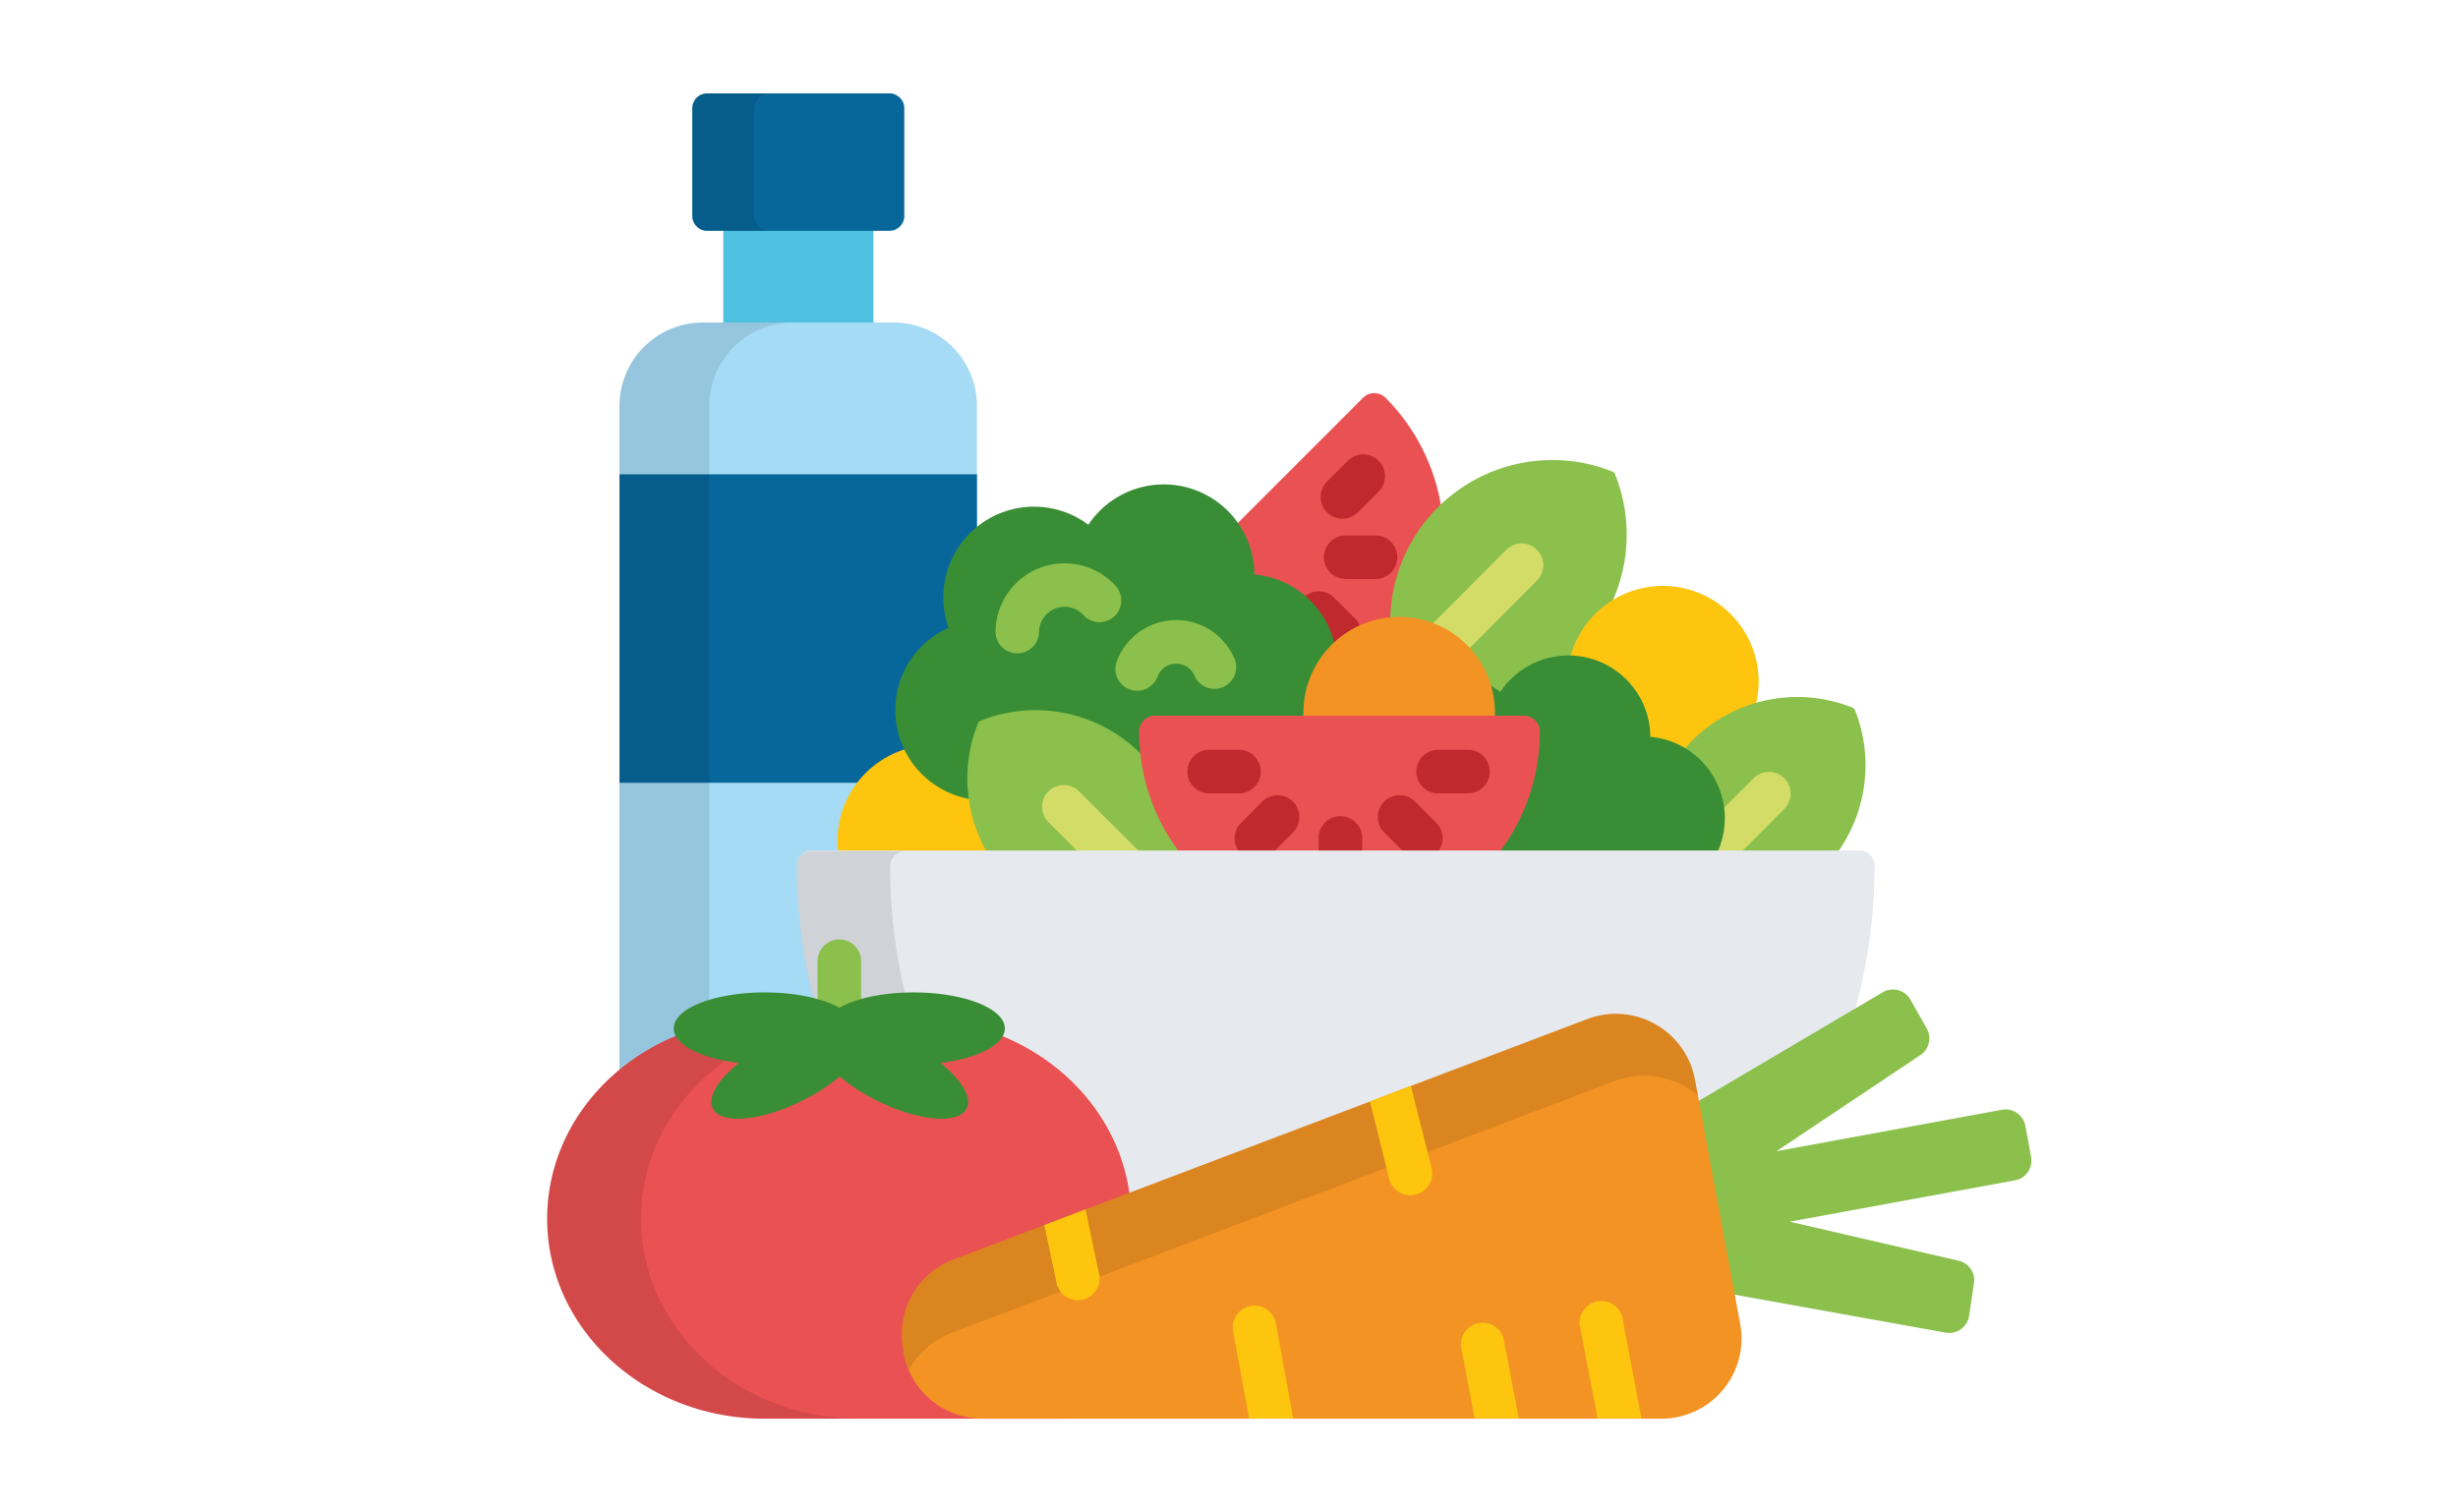 <svg id="Capa_1" data-name="Capa 1" xmlns="http://www.w3.org/2000/svg" viewBox="0 0 462.71 284.67"><defs><style>.cls-1{fill:#4ec0e0;}.cls-2{fill:#07679a;}.cls-3,.cls-6{opacity:0.1;}.cls-4,.cls-6{fill:#010101;}.cls-5{fill:#a5dbf5;}.cls-6{isolation:isolate;}.cls-7{fill:#ea5152;}.cls-8{fill:#c0292e;}.cls-9{fill:#8bc04c;}.cls-10{fill:#d2dc67;}.cls-11{fill:#fdc50e;}.cls-12{fill:#398e35;}.cls-13{fill:#f39323;}.cls-14{fill:#e6e9ed;}</style></defs><title>iconos74</title><rect class="cls-1" x="136.15" y="42.73" width="28.26" height="18.86"/><path class="cls-2" d="M170.24,40.65a2.82,2.82,0,0,1-2.82,2.81H133.13a2.81,2.81,0,0,1-2.81-2.81V20.39a2.81,2.81,0,0,1,2.81-2.81h34.29a2.81,2.81,0,0,1,2.81,2.81V40.65Z"/><g class="cls-3"><path class="cls-4" d="M142,40.65V20.39a2.82,2.82,0,0,1,2.81-2.81H133.13a2.81,2.81,0,0,0-2.81,2.81V40.65a2.81,2.81,0,0,0,2.81,2.81h11.72A2.82,2.82,0,0,1,142,40.65Z"/></g><path class="cls-5" d="M127.38,195.6a.53.53,0,0,0,.31-.33.55.55,0,0,0,0-.45,2.48,2.48,0,0,1-.35-1.2c0-3,6.67-6.23,16.61-6.23a37.46,37.46,0,0,1,9,1h.13a.51.51,0,0,0,.39-.16.52.52,0,0,0,.14-.52,101.43,101.43,0,0,1-3-21.3,2.26,2.26,0,0,0,0-.26c0-1,0-2.07,0-3.12a2.28,2.28,0,0,1,2.27-2.28h4.93a.56.56,0,0,0,.41-.18.6.6,0,0,0,.14-.43,17.11,17.11,0,0,1-.12-1.9,17.44,17.44,0,0,1,12.24-16.71.53.53,0,0,0,.33-.31.51.51,0,0,0,0-.45,16.5,16.5,0,0,1,8-22.13A.52.52,0,0,0,179,118a16.57,16.57,0,0,1,4.91-18.16V76.41a15.71,15.71,0,0,0-15.65-15.69h-36a15.71,15.71,0,0,0-15.65,15.69v125.7A40.61,40.61,0,0,1,127.38,195.6Z"/><path class="cls-2" d="M170.44,141.56a.49.49,0,0,0,.33-.3.51.51,0,0,0,0-.45,16.5,16.5,0,0,1,8-22.13A.53.53,0,0,0,179,118a16.25,16.25,0,0,1-.71-2.72,16.52,16.52,0,0,1,5.62-15.43V89.3H116.62v58.08H162A17.5,17.5,0,0,1,170.44,141.56Z"/><path class="cls-6" d="M133.52,188.79V76.41a15.72,15.72,0,0,1,15.66-15.69H132.27a15.71,15.71,0,0,0-15.65,15.69v125.7a40.61,40.61,0,0,1,10.76-6.51.53.53,0,0,0,.31-.33.55.55,0,0,0,0-.45,2.48,2.48,0,0,1-.35-1.2C127.3,191.85,129.61,190,133.52,188.79Z"/><path class="cls-7" d="M235.34,105.35a17.37,17.37,0,0,1,.25,2.81.54.54,0,0,0,.49.54,16.49,16.49,0,0,1,14.54,12.39.55.55,0,0,0,.38.39l.15,0a.51.51,0,0,0,.37-.15,17.29,17.29,0,0,1,10.25-4.61.54.54,0,0,0,.49-.53A30,30,0,0,1,271,96c.11-.12.23-.22.34-.33a37.56,37.56,0,0,0-10.55-20.81,3,3,0,0,0-4.17,0l-24,24A16.28,16.28,0,0,1,235.34,105.35Z"/><path class="cls-8" d="M250.62,121.09a.55.55,0,0,0,.38.39l.15,0a.51.51,0,0,0,.37-.15,17.55,17.55,0,0,1,4.63-3.1,4.17,4.17,0,0,0-1-1.72l-4-4a4.1,4.1,0,0,0-5.79,0l0,0A16.38,16.38,0,0,1,250.62,121.09Z"/><path class="cls-8" d="M259.14,109h-5.62a4.1,4.1,0,1,1,0-8.19h5.62a4.1,4.1,0,0,1,0,8.19Z"/><path class="cls-8" d="M252.72,97.66a4.09,4.09,0,0,1-2.9-7l4-4a4.1,4.1,0,0,1,5.8,5.79l-4,4A4.09,4.09,0,0,1,252.72,97.66Z"/><path class="cls-9" d="M304.05,89.31a1.19,1.19,0,0,0-.22-.33.81.81,0,0,0-.33-.21,30.52,30.52,0,0,0-41.79,28c.56,0,1.14-.08,1.72-.08a17.52,17.52,0,0,1,17.15,14.15,30.58,30.58,0,0,0,23.47-41.5Z"/><path class="cls-10" d="M289.34,103.51a4.09,4.09,0,0,0-5.79,0l-14.16,14.2a17.47,17.47,0,0,1,6.93,4.65l13-13.06A4.1,4.1,0,0,0,289.34,103.51Z"/><path class="cls-11" d="M309.93,136.19a15.24,15.24,0,0,1,.21,2.53.54.54,0,0,0,.5.54,14.79,14.79,0,0,1,6.28,2.05.53.53,0,0,0,.28.07.55.55,0,0,0,.41-.18c.46-.54.86-1,1.26-1.36a27.26,27.26,0,0,1,11.62-7,18,18,0,1,0-34.92-9A14.81,14.81,0,0,1,309.93,136.19Z"/><path class="cls-11" d="M186.37,160.4A28.11,28.11,0,0,1,182.94,150a16.44,16.44,0,0,1-12.15-9.06,18.07,18.07,0,0,0-13.14,17.39,18.56,18.56,0,0,0,.14,2.12Z"/><path class="cls-9" d="M324,151.51a14.71,14.71,0,0,1-1.21,8.89h23.17a28.13,28.13,0,0,0,3.24-26.69.92.92,0,0,0-.5-.5,28,28,0,0,0-30.18,6.24c-.58.58-1.12,1.19-1.64,1.81A14.81,14.81,0,0,1,324,151.51Z"/><path class="cls-10" d="M322.75,160.4h5.07l8.07-8.1a4.09,4.09,0,1,0-5.79-5.78l-6,6A14.66,14.66,0,0,1,322.75,160.4Z"/><path class="cls-12" d="M251.25,121.4a17,17,0,0,0-15.12-13.24,16.79,16.79,0,0,0-.25-2.9,17.07,17.07,0,0,0-31-6.47,17.08,17.08,0,0,0-26.32,19.4,17,17,0,0,0,4.41,32.31,27.44,27.44,0,0,1,1.68-14.11.42.42,0,0,1,.08-.12.41.41,0,0,1,.11-.07,27.37,27.37,0,0,1,29.59,6.12c.38.37.74.76,1.09,1.16a37.66,37.66,0,0,1-.44-5.74,2.4,2.4,0,0,1,2.4-2.41H246c0-.38,0-.76,0-1.15A18.07,18.07,0,0,1,251.25,121.4Z"/><path class="cls-9" d="M191.47,123h-.07a4.1,4.1,0,0,1-4-4.16,13,13,0,0,1,13-12.78h.21a13,13,0,0,1,9.39,4.22,4.09,4.09,0,0,1-6.05,5.52,4.81,4.81,0,0,0-8.36,3.17A4.09,4.09,0,0,1,191.47,123Z"/><path class="cls-9" d="M214.07,130.05a3.88,3.88,0,0,1-1.42-.26,4.09,4.09,0,0,1-2.42-5.26,11.92,11.92,0,0,1,22.15-.53,4.09,4.09,0,1,1-7.53,3.2,3.74,3.74,0,0,0-6.94.18A4.11,4.11,0,0,1,214.07,130.05Z"/><path class="cls-12" d="M280.88,135.29h-.15a.45.45,0,0,0,0,.11h5.49a3,3,0,0,1,2.94,2.95A37.62,37.62,0,0,1,282,160.4h41.31a15.37,15.37,0,0,0-12.65-21.68,14.66,14.66,0,0,0-.23-2.62,15.42,15.42,0,0,0-28-5.84,14.64,14.64,0,0,0-2.34-1.43,17.26,17.26,0,0,1,.84,5.35Q280.91,134.72,280.88,135.29Z"/><path class="cls-13" d="M281.42,135.33c0-.38,0-.76,0-1.15a18,18,0,1,0-36.06,0c0,.39,0,.77,0,1.15Z"/><path class="cls-9" d="M214.77,141.93a28,28,0,0,0-30.18-6.24.92.92,0,0,0-.5.5,28.1,28.1,0,0,0,1.66,24.21h37.16a37.57,37.57,0,0,1-7.21-17.49C215.4,142.58,215.09,142.25,214.77,141.93Z"/><path class="cls-10" d="M203,160.4h11.56L203.15,149a4.09,4.09,0,1,0-5.79,5.78Z"/><path class="cls-7" d="M282.3,160.4a37.65,37.65,0,0,0,7.57-22.66,3,3,0,0,0-2.94-3h-69.5a3,3,0,0,0-3,3,37.65,37.65,0,0,0,7.57,22.66Z"/><path class="cls-8" d="M256.42,160.4v-2.84a4.1,4.1,0,0,0-8.19,0v2.84Z"/><path class="cls-8" d="M264.27,160.4h6.37a4.1,4.1,0,0,0-.27-5.49l-4-4a4.09,4.09,0,0,0-5.8,5.78Z"/><path class="cls-8" d="M239.73,160.4l3.68-3.69a4.09,4.09,0,0,0-5.8-5.78l-4,4a4.1,4.1,0,0,0-.27,5.49Z"/><path class="cls-8" d="M233.44,149.36h-5.62a4.1,4.1,0,1,1,0-8.19h5.62a4.1,4.1,0,0,1,0,8.19Z"/><path class="cls-8" d="M276.54,149.36h-5.62a4.1,4.1,0,1,1,0-8.19h5.62a4.1,4.1,0,0,1,0,8.19Z"/><path class="cls-14" d="M153.71,188.62a.39.39,0,0,0,.15,0,.51.51,0,0,0,.33-.11.55.55,0,0,0,.21-.43v-6.93a3.55,3.55,0,0,1,7.1,0v6.93a.53.53,0,0,0,.22.43.48.48,0,0,0,.32.11.39.39,0,0,0,.15,0,36.75,36.75,0,0,1,9.8-1.23c9.94,0,16.61,3.22,16.61,6.23a2.48,2.48,0,0,1-.35,1.2.55.55,0,0,0,0,.45.53.53,0,0,0,.31.33c12.72,5.24,21.73,16.37,23.53,29a.55.55,0,0,0,.54.47.43.43,0,0,0,.19,0L299,192.33a14.49,14.49,0,0,1,5.21-1,14.7,14.7,0,0,1,7.15,1.87,14.51,14.51,0,0,1,7.2,10l.75,4a.55.55,0,0,0,.31.4.59.59,0,0,0,.22.05.54.54,0,0,0,.28-.08l29-17.1a101.88,101.88,0,0,0,3.75-27.52,2.83,2.83,0,0,0-2.83-2.83H152.84a2.83,2.83,0,0,0-2.82,2.83,101.94,101.94,0,0,0,3.19,25.42Z"/><path class="cls-6" d="M153.71,188.62a.39.39,0,0,0,.15,0,.51.51,0,0,0,.33-.11.55.55,0,0,0,.21-.43v-6.93a3.55,3.55,0,0,1,7.1,0v6.93a.53.53,0,0,0,.22.43.48.48,0,0,0,.32.11.39.39,0,0,0,.15,0,35.51,35.51,0,0,1,8.28-1.2,102.2,102.2,0,0,1-2.91-24.35,2.83,2.83,0,0,1,2.82-2.83H152.84a2.83,2.83,0,0,0-2.82,2.83,101.94,101.94,0,0,0,3.19,25.42Z"/><path class="cls-9" d="M158,190.57a18.53,18.53,0,0,1,4.1-1.62v-7.78a4.1,4.1,0,1,0-8.19,0V189A18.64,18.64,0,0,1,158,190.57Z"/><path class="cls-7" d="M199.77,266.54H185a14.59,14.59,0,0,1-14.35-11.9l-.14-.78a14.52,14.52,0,0,1,9.15-16.22l33-12.54c-1.7-13.61-11.29-25-24.46-30.23-1.27,2.15-5.67,4-11.4,4.69a.53.53,0,0,0-.46.39.56.56,0,0,0,.18.58c3,2.37,4.84,4.87,5,6.69a2.07,2.07,0,0,1-.49,1.64c-.7.79-2.07,1.2-4,1.2h0c-3.69,0-8.67-1.54-13.33-4.12a33.16,33.16,0,0,1-5.44-3.7.54.54,0,0,0-.7,0,33.93,33.93,0,0,1-5.43,3.7c-4.67,2.58-9.65,4.12-13.34,4.12-1.89,0-3.26-.41-4-1.2a2.07,2.07,0,0,1-.5-1.64c.16-1.81,2-4.32,5-6.69a.56.56,0,0,0,.18-.58.53.53,0,0,0-.46-.39c-5.73-.67-10.13-2.54-11.4-4.69C113.14,200.65,103,214,103,229.45c0,20.79,18.33,37.64,40.94,37.64h56.76C201.28,267.09,200.8,266.87,199.77,266.54Z"/><path class="cls-6" d="M120.67,229.45c0-12.35,6.47-23.31,16.46-30.17-4.76-.83-8.32-2.51-9.44-4.4C113.14,200.65,103,214,103,229.45c0,20.79,18.33,37.64,40.94,37.64h17.71C139,267.09,120.67,250.24,120.67,229.45Z"/><path class="cls-12" d="M189.15,193.62c0-3.75-7.68-6.78-17.16-6.78-5.81,0-10.93,1.14-14,2.88-3.1-1.74-8.23-2.88-14-2.88-9.47,0-17.16,3-17.16,6.78,0,3.07,5.18,5.66,12.28,6.49-4.34,3.47-6.33,7.12-4.56,9.12,2.34,2.65,10.38,1.39,18-2.8a34,34,0,0,0,5.52-3.76,34,34,0,0,0,5.52,3.76c7.58,4.19,15.62,5.45,18,2.8,1.77-2-.22-5.65-4.56-9.12C184,199.28,189.15,196.69,189.15,193.62Z"/><path class="cls-9" d="M382.36,217.86l-1.1-5.93a3.78,3.78,0,0,0-4.4-3l-42.43,7.8,27.09-18.11a3.77,3.77,0,0,0,1.61-3.82,3.69,3.69,0,0,0-.42-1.16l-3.07-5.43a3.79,3.79,0,0,0-5.23-1.39l-35.24,20.8,6.67,36,40.42,7.27a3.82,3.82,0,0,0,2.88-.65,3.77,3.77,0,0,0,1.54-2.51l.91-6.13a4,4,0,0,0,0-1.24,3.79,3.79,0,0,0-2.87-3L336.9,230l42.43-7.79A3.77,3.77,0,0,0,382.36,217.86Z"/><path class="cls-13" d="M170.09,254.75A15.13,15.13,0,0,0,185,267.09l127.7,0a15.09,15.09,0,0,0,14.89-17.81l-8.53-46.06a15.15,15.15,0,0,0-20.29-11.35L179.44,237.14A15.08,15.08,0,0,0,170,254Z"/><g class="cls-3"><path class="cls-4" d="M170.09,254.75a15.66,15.66,0,0,0,1,3.14,15.78,15.78,0,0,1,8.16-7l124.61-47.33a15.85,15.85,0,0,1,13.38,1,15.51,15.51,0,0,1,2.4,1.66l-.55-3a15.15,15.15,0,0,0-20.29-11.35L179.44,237.14A15.08,15.08,0,0,0,170,254Z"/></g><path class="cls-11" d="M305.37,247.89a4.09,4.09,0,0,0-8,1.54l3.37,17.62H309Z"/><path class="cls-11" d="M283.18,252.75a4.09,4.09,0,1,0-8,1.51l2.41,12.79h8.33Z"/><path class="cls-11" d="M261.49,221.91a4.1,4.1,0,0,0,4,3.1,3.87,3.87,0,0,0,1-.13,4.09,4.09,0,0,0,3-5l-3.9-15.47-7.7,2.93Z"/><path class="cls-11" d="M240.19,249.18a4.09,4.09,0,0,0-8.06,1.45l3,16.44h8.32Z"/><path class="cls-11" d="M198.89,241.53a4.09,4.09,0,0,0,4,3.25,4.17,4.17,0,0,0,.85-.09,4.08,4.08,0,0,0,3.16-4.84l-2.55-12.17-7.75,2.95Z"/></svg>